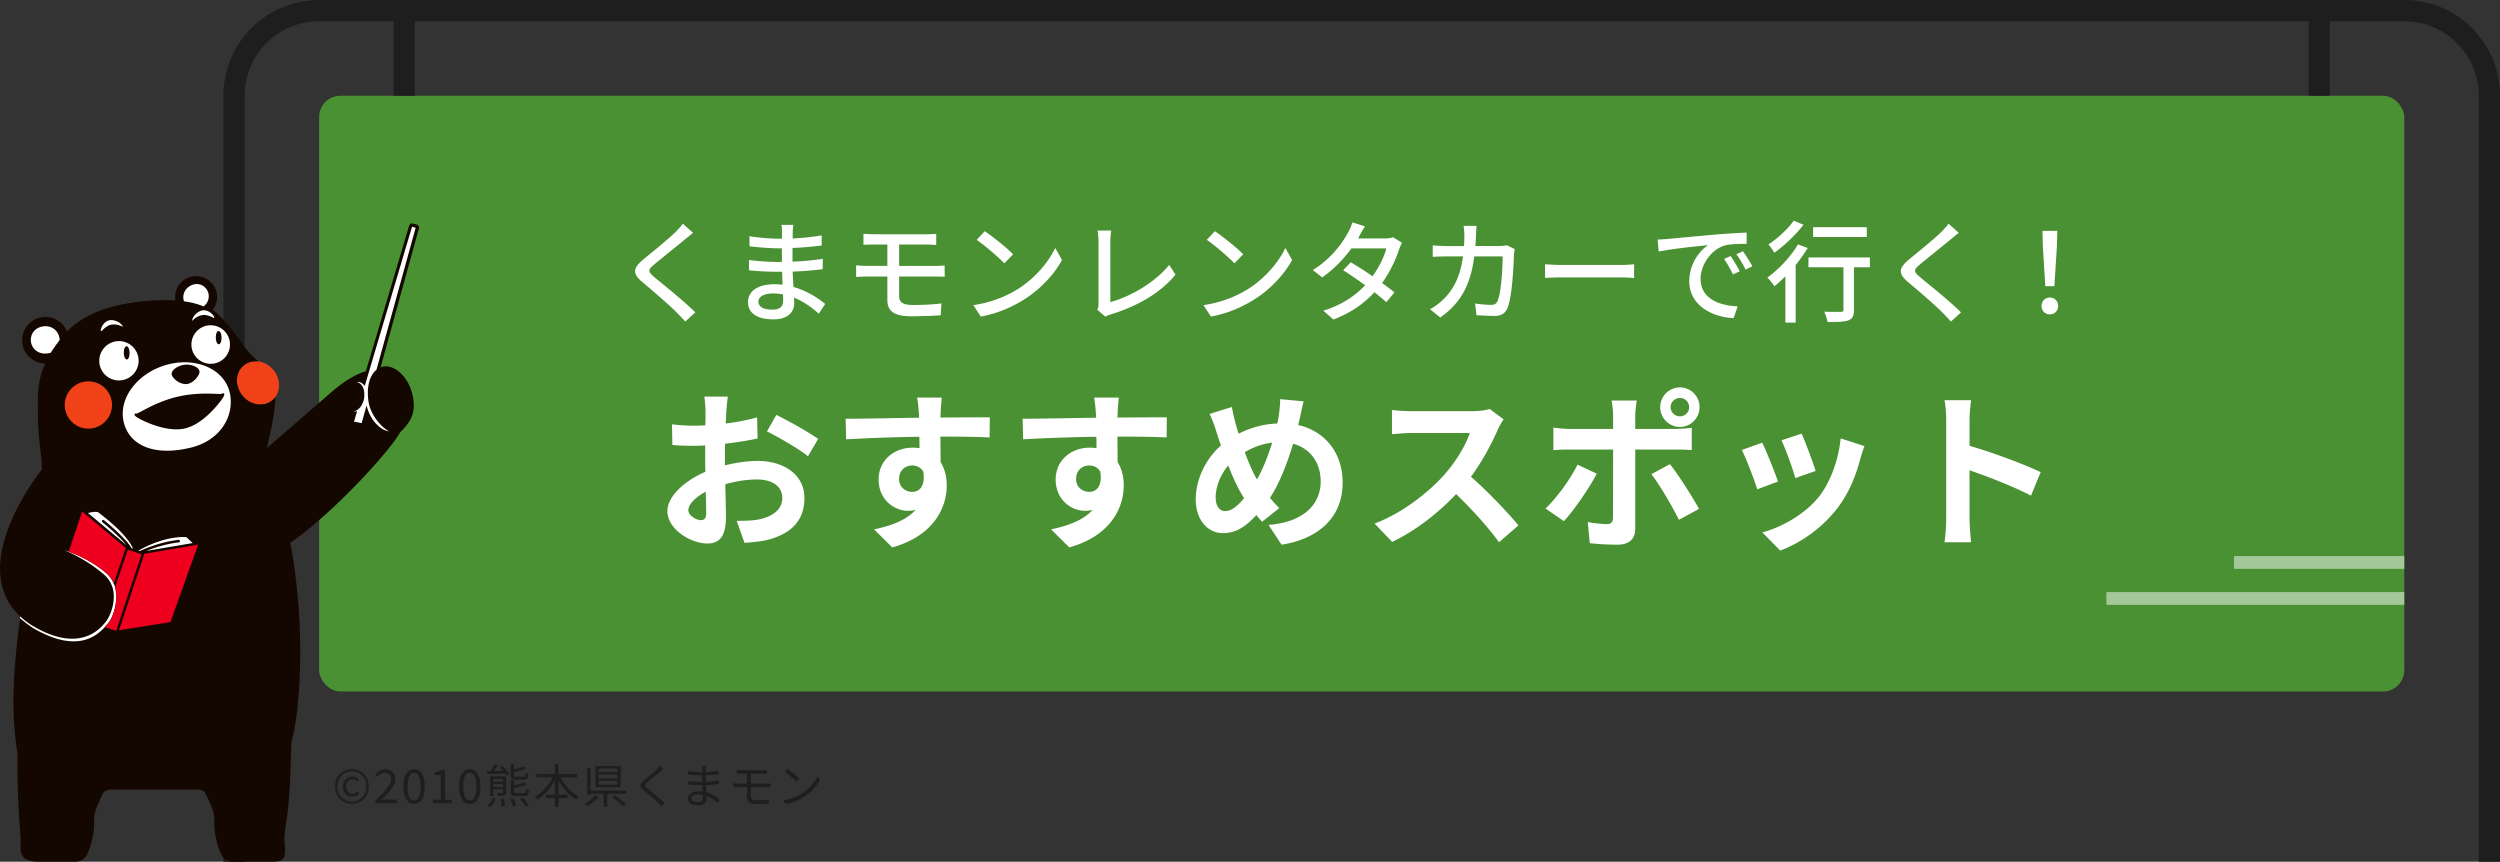 <svg xmlns="http://www.w3.org/2000/svg" viewBox="0 0 587.5 202.5"><rect x="0" y="0" width="587.5" height="202.5" fill="#333333" stroke="none"/><defs><style>.cls-1{stroke:#1e1e1e;stroke-linejoin:round;stroke-width:5px;fill:none}.cls-2{fill:none;mix-blend-mode:multiply;stroke:#a5c899;stroke-miterlimit:10;stroke-width:3px}.cls-5,.cls-7,.cls-8,.cls-9{stroke-width:0}.cls-5{fill:#1e1e1e}.cls-7{fill:#fff}.cls-8{fill:#ee001e}.cls-9{fill:#f04118}</style></defs><g style="isolation:isolate"><g id="_レイヤー_2"><g id="layer1"><rect x="75" y="22.5" width="490" height="140" rx="5" ry="5" style="stroke-width:0;fill:#4a9133"/><path class="cls-1" d="M55 202.5v-180c0-11.05 8.95-20 20-20h490c11.05 0 20 8.95 20 20v180M545 22.5v-20M95 22.5v-20"/><path class="cls-2" d="M565 140.64h-70M565 132.18h-40"/><path class="cls-7" d="M170.68 96.68c-.04.88-.08 1.84-.12 2.84 2.64-.32 5.28-.84 7.36-1.44l.12 4.96c-2.28.52-5.04.92-7.64 1.24-.04 1.2-.04 2.44-.04 3.6v1.48c2.72-.68 5.48-1.04 7.68-1.04 6.16 0 11 3.2 11 8.72 0 4.72-2.48 8.28-8.84 9.88-1.84.4-3.6.52-5.24.64l-1.84-5.16c1.8 0 3.52-.04 4.92-.28 3.24-.6 5.8-2.2 5.8-5.12 0-2.72-2.4-4.32-5.88-4.32-2.48 0-5.08.4-7.52 1.12.08 3.16.16 6.28.16 7.64 0 4.96-1.76 6.28-4.4 6.28-3.88 0-9.36-3.36-9.36-7.6 0-3.48 4-7.12 8.92-9.24-.04-.96-.04-1.92-.04-2.84v-3.36c-.76.04-1.48.08-2.12.08-2.68 0-4.24-.04-5.6-.2l-.08-4.84c2.36.28 4.08.32 5.52.32.72 0 1.52-.04 2.32-.08.04-1.4.04-2.56.04-3.24 0-.84-.16-2.8-.28-3.52h5.52c-.12.72-.28 2.44-.36 3.48Zm-6 25.55c.72 0 1.28-.32 1.28-1.68 0-1-.04-2.84-.12-5-2.44 1.32-4.08 2.96-4.08 4.36 0 1.24 1.88 2.32 2.92 2.32Zm27.59-19.08-2.4 4.08c-1.92-1.64-7.16-4.64-9.64-5.84l2.2-3.88c3.08 1.48 7.72 4.12 9.84 5.64ZM221.04 96.88c0 .32 0 .76-.04 1.24 4.04 0 9.52-.08 11.6-.04l-.04 4.72c-2.4-.12-6.12-.2-11.56-.2 0 2.04.04 4.24.04 6 .96 1.52 1.44 3.4 1.44 5.48 0 5.2-3.04 11.84-12.8 14.56l-4.28-4.24c4.04-.84 7.56-2.16 9.76-4.56-.56.12-1.16.2-1.8.2-3.08 0-6.88-2.48-6.88-7.36 0-4.52 3.64-7.48 8-7.48.56 0 1.08.04 1.6.12 0-.88 0-1.8-.04-2.68-6.04.08-12.28.32-17.2.6l-.12-4.84c4.56 0 11.84-.16 17.28-.24-.04-.52-.04-.92-.08-1.24-.12-1.64-.28-3-.4-3.48h5.8c-.08.64-.24 2.8-.28 3.44Zm-6.68 18.71c1.68 0 3.16-1.28 2.6-4.8-.56-.92-1.52-1.4-2.6-1.4-1.56 0-3.08 1.08-3.08 3.2 0 1.84 1.48 3 3.08 3ZM262.64 96.88c0 .32 0 .76-.04 1.24 4.04 0 9.52-.08 11.6-.04l-.04 4.72c-2.4-.12-6.12-.2-11.56-.2 0 2.04.04 4.24.04 6 .96 1.52 1.44 3.4 1.44 5.48 0 5.2-3.04 11.84-12.8 14.56L247 124.4c4.04-.84 7.56-2.16 9.76-4.56-.56.12-1.16.2-1.8.2-3.08 0-6.88-2.48-6.88-7.36 0-4.52 3.64-7.48 8-7.48.56 0 1.08.04 1.6.12 0-.88 0-1.8-.04-2.68-6.04.08-12.28.32-17.2.6l-.12-4.84c4.56 0 11.84-.16 17.28-.24-.04-.52-.04-.92-.08-1.24-.12-1.64-.28-3-.4-3.48h5.8c-.08.64-.24 2.8-.28 3.44Zm-6.68 18.71c1.68 0 3.16-1.28 2.6-4.8-.56-.92-1.52-1.4-2.6-1.4-1.56 0-3.08 1.08-3.08 3.2 0 1.84 1.48 3 3.08 3ZM305.44 98.36c-.12.52-.24 1-.36 1.52 6.28 1.44 10.44 6.52 10.44 13.52 0 8.48-6.04 13.32-14.36 14.6l-3.04-4.64c8.76-.72 12.24-5.24 12.24-10.24 0-4.44-2.48-7.76-6.48-8.84-1.4 4.64-3.16 9.24-5.44 12.72.72.84 1.44 1.68 2.2 2.4l-4.04 3.2c-.48-.52-.96-1.04-1.36-1.56-2.68 2.92-4.92 4.24-7.88 4.24-3.32 0-6.36-2.8-6.36-7.96 0-4.56 2.28-9.44 5.92-12.64-.4-1.08-.72-2.16-1.08-3.24-.44-1.44-.88-2.72-1.6-4.16l5.24-1.64c.24 1.32.56 2.64.88 3.84.2.76.44 1.6.72 2.44 3.04-1.52 6-2.28 9.08-2.4.16-.68.28-1.32.36-1.92.2-1.16.32-2.88.32-3.8l5.52.52c-.32 1.08-.68 3.04-.92 4.04Zm-17.48 21.75c1.44 0 2.92-1.24 4.4-3.04-1.28-1.96-2.56-4.68-3.72-7.68-1.88 2.2-2.96 5.04-2.96 7.52 0 1.96.84 3.2 2.28 3.2Zm7.44-7.44c1.44-2.56 2.64-5.68 3.56-8.64-2.44.28-4.56 1.12-6.44 2.24.92 2.48 1.92 4.8 2.88 6.4ZM351.95 101.03c-1.36 3.12-3.6 7.4-6.28 11 3.96 3.44 8.8 8.56 11.16 11.44l-4.56 3.96c-2.6-3.6-6.32-7.68-10.08-11.32-4.24 4.48-9.56 8.64-15.04 11.24l-4.12-4.32c6.44-2.4 12.64-7.28 16.4-11.48 2.64-3 5.08-6.96 5.96-9.8h-13.56c-1.68 0-3.88.24-4.72.28v-5.68c1.08.16 3.52.28 4.72.28h14.12c1.72 0 3.32-.24 4.12-.52l3.28 2.44c-.32.44-1.04 1.68-1.4 2.48ZM367.52 122.47l-4.32-2.96c2.68-2.56 5.88-6.96 7.52-10.32l4.52 2.12c-1.84 3.56-5.52 8.8-7.72 11.16Zm16.76-24.87v3.2h9.32c1.12 0 2.88-.12 3.96-.28v5.24a69.34 69.34 0 0 0-3.92-.12h-9.36v18.6c0 2.32-1.32 3.76-4.16 3.76-2.16 0-4.48-.12-6.52-.36l-.48-4.96c1.72.32 3.48.48 4.44.48 1.04 0 1.44-.4 1.48-1.44.04-1.48.04-14.16.04-16.04v-.04h-10.16c-1.2 0-2.76.04-3.88.16v-5.32c1.2.16 2.6.32 3.88.32h10.16v-3.2c0-1.04-.2-2.8-.36-3.48h5.92c-.08.56-.36 2.48-.36 3.48Zm14.99 21.99-4.72 2.56c-1.72-3.44-4.56-8.28-6.48-10.72l4.36-2.36c2.04 2.56 5.24 7.6 6.84 10.52Zm-4.48-28.55c2.56 0 4.6 2.08 4.6 4.64s-2.04 4.64-4.6 4.64-4.64-2.08-4.64-4.64 2.08-4.64 4.64-4.64Zm0 6.8c1.2 0 2.16-.96 2.16-2.16s-.96-2.16-2.16-2.16-2.2.96-2.2 2.16 1 2.16 2.2 2.16ZM417.84 113.15l-4.88 1.84c-.68-2.16-2.68-7.48-3.64-9.24l4.8-1.72c1 2.04 2.92 6.88 3.72 9.12Zm19.35-5.4c-1.04 4.04-2.72 8.2-5.44 11.72-3.72 4.8-8.72 8.16-13.4 9.92l-4.2-4.28c4.4-1.16 9.96-4.2 13.28-8.36 2.72-3.4 4.64-8.72 5.12-13.72l5.6 1.8c-.48 1.28-.72 2.12-.96 2.92Zm-10.51 2.92-4.8 1.68c-.48-1.96-2.24-6.8-3.24-8.88l4.76-1.56c.76 1.72 2.72 6.92 3.28 8.76ZM457.36 98.84c0-1.4-.12-3.4-.4-4.8h6.24c-.16 1.4-.36 3.16-.36 4.8v5.92c5.36 1.56 13.04 4.4 16.72 6.2l-2.28 5.52c-4.12-2.16-10.12-4.48-14.44-5.96v11.32c0 1.16.2 3.96.36 5.6h-6.24c.24-1.6.4-4 .4-5.6v-23ZM160.88 56.33c-1.74 1.46-5.33 4.29-7.18 5.85-1.48 1.27-1.48 1.61.05 2.94 2.21 1.82 6.94 5.59 9.65 8.29l-2.37 2.16c-.62-.7-1.3-1.43-1.98-2.11-1.74-1.77-5.62-5.1-8.03-7.12-2.52-2.11-2.26-3.35.21-5.41 2-1.66 5.77-4.68 7.54-6.42.6-.62 1.35-1.4 1.69-1.95l2.42 2.16c-.65.49-1.48 1.2-2 1.61ZM186.31 54.66c-.03.31-.03.81-.05 1.38 2.24-.1 4.52-.34 6.84-.73v2.39c-1.92.23-4.34.47-6.86.57v3.22c2.57-.1 4.86-.34 7.12-.65l-.03 2.42c-2.39.29-4.55.47-7.05.57.05 1.2.13 2.44.18 3.61 3.38.94 5.95 2.76 7.46 3.98l-1.51 2.31c-1.48-1.35-3.46-2.83-5.82-3.8.03.55.05.99.05 1.35 0 1.98-1.43 3.77-4.84 3.77-3.9 0-6.01-1.46-6.01-4.06s2.31-4.19 6.19-4.19c.68 0 1.3.05 1.92.1-.03-1.01-.08-2.08-.1-3.04h-1.43c-1.66 0-4.55-.13-6.34-.34l-.03-2.44c1.77.29 4.84.47 6.42.47h1.33v-3.2h-1.07c-1.72 0-4.84-.26-6.53-.47l-.03-2.37c1.74.31 4.86.57 6.53.57h1.12v-1.59c0-.44-.03-1.22-.13-1.64h2.78c-.05.47-.1 1.04-.13 1.77Zm-4.84 18.1c1.46 0 2.57-.44 2.57-2.11 0-.36 0-.88-.03-1.46-.75-.16-1.56-.23-2.37-.23-2.21 0-3.41.86-3.41 1.9 0 1.12.99 1.9 3.22 1.9ZM205.34 55.05h12.43c.86 0 1.64-.03 2.24-.1v2.6c-.65-.03-1.3-.08-2.24-.08h-6.47v5.02h8.37c.55 0 1.69-.05 2.31-.1l.03 2.65c-.68-.05-1.72-.05-2.29-.05h-8.42v4.65c0 1.38.91 2.03 3.17 2.03 2.39 0 4.6-.1 6.76-.36l-.16 2.78c-1.9.13-4.58.23-7.05.23-4.29 0-5.49-1.51-5.49-3.85v-5.49h-4.71c-.7 0-1.87.05-2.63.1v-2.73c.73.08 1.87.13 2.63.13h4.71v-5.02h-3.2c-.91 0-1.69.03-2.42.08v-2.6c.73.05 1.51.1 2.42.1ZM238.96 68.08c4.19-2.57 7.44-6.47 9.02-9.8l1.59 2.83c-1.87 3.38-5.07 6.92-9.13 9.41-2.63 1.61-5.93 3.15-9.96 3.87l-1.74-2.68c4.34-.65 7.72-2.11 10.22-3.64Zm-.89-8.32-2.05 2.11c-1.35-1.38-4.58-4.21-6.5-5.51l1.9-2.03c1.82 1.22 5.2 3.93 6.66 5.43ZM258.15 71.33V56.8c0-.83-.1-2.03-.23-2.63h3.22c-.13.81-.21 1.74-.21 2.6v14.22c4.65-1.25 10.56-4.63 13.83-8.74l1.48 2.29c-3.46 4.24-8.84 7.38-15.16 9.33-.31.1-.81.23-1.3.55l-1.92-1.64c.26-.52.29-.91.29-1.46ZM293.04 68.08c4.19-2.57 7.44-6.47 9.02-9.8l1.59 2.83c-1.87 3.38-5.07 6.92-9.13 9.41-2.63 1.61-5.93 3.15-9.96 3.87l-1.74-2.68c4.34-.65 7.72-2.11 10.22-3.64Zm-.89-8.32-2.05 2.11c-1.35-1.38-4.58-4.21-6.5-5.51l1.9-2.03c1.82 1.22 5.2 3.93 6.66 5.43ZM319.43 55.52c-.1.18-.18.34-.29.52h6.27c.73 0 1.46-.1 1.95-.29l2.11 1.3c-.23.44-.52 1.09-.7 1.61-.73 2.26-2.08 5.2-3.98 7.85 1.09.78 2.11 1.56 2.91 2.21l-1.92 2.29c-.73-.68-1.72-1.48-2.78-2.34-2.31 2.52-5.41 4.81-9.65 6.42l-2.37-2.08c4.45-1.35 7.59-3.61 9.83-5.98-1.79-1.3-3.67-2.57-5.17-3.54l1.79-1.85c1.56.91 3.38 2.08 5.12 3.28 1.53-2.11 2.76-4.65 3.25-6.55h-8.22c-1.72 2.37-4.08 4.89-6.86 6.81l-2.21-1.72c4.5-2.78 7.07-6.55 8.32-8.87.31-.55.78-1.59.99-2.34l2.96.94c-.52.78-1.07 1.79-1.35 2.31ZM346.86 55.26c-.03.88-.08 1.74-.13 2.55h5.62c.68 0 1.27-.08 1.79-.16l1.82.88c-.08.44-.16 1.01-.18 1.33-.08 2.63-.42 10.06-1.56 12.61-.55 1.2-1.43 1.77-3.02 1.77-1.4 0-2.91-.08-4.24-.18l-.31-2.73c1.33.18 2.7.31 3.77.31.78 0 1.2-.23 1.48-.88.88-1.82 1.22-7.7 1.22-10.5h-6.66c-.96 7.23-3.54 11.21-8.01 14.35l-2.39-1.95c.94-.49 2.08-1.3 2.99-2.18 2.52-2.37 4.11-5.51 4.76-10.22h-3.95c-.96 0-2.18.03-3.17.1v-2.7c.99.08 2.16.16 3.17.16h4.19c.05-.78.08-1.61.08-2.5 0-.57-.08-1.64-.18-2.24h3.04c-.05.6-.1 1.56-.13 2.18ZM366.96 62.26h14.14c1.25 0 2.26-.1 2.91-.16v3.22c-.57-.03-1.77-.13-2.91-.13h-14.14c-1.43 0-2.99.05-3.87.13V62.1c.86.05 2.47.16 3.87.16ZM391.97 56.15c1.9-.18 6.53-.62 11.31-1.04 2.78-.23 5.38-.39 7.18-.44v2.63c-1.46 0-3.72.03-5.07.36-3.46 1.04-5.75 4.76-5.75 7.83 0 4.73 4.42 6.32 8.71 6.5l-.94 2.78c-5.1-.26-10.43-2.99-10.43-8.71 0-3.93 2.31-7.07 4.42-8.45-2.63.26-8.68.88-11.6 1.51l-.26-2.83c.99-.03 1.9-.08 2.42-.13Zm16.87 7.61-1.61.73c-.62-1.33-1.3-2.52-2.08-3.64l1.56-.68c.62.91 1.59 2.5 2.13 3.59Zm2.97-1.17-1.59.75c-.68-1.33-1.35-2.47-2.18-3.59l1.56-.7c.62.88 1.64 2.44 2.21 3.54ZM424.81 58.28a35.98 35.98 0 0 1-2.83 3.98v13.55h-2.42V64.94c-.86.86-1.74 1.66-2.57 2.34-.31-.52-1.17-1.59-1.66-2.05 2.65-1.9 5.46-4.86 7.2-7.8l2.29.86Zm-.99-5.46c-1.77 2.31-4.47 4.89-6.86 6.58-.29-.55-.94-1.48-1.38-1.95 2.16-1.4 4.65-3.72 5.93-5.59l2.31.96Zm15.6 9.98h-3.74v10.01c0 1.38-.31 2.08-1.3 2.47-.96.36-2.5.39-4.91.39-.1-.7-.44-1.72-.78-2.42 1.66.05 3.41.05 3.87.03.49 0 .65-.13.65-.49v-9.98h-8.22V60.5h14.43v2.31Zm-.73-7.1h-12.61v-2.31h12.61v2.31ZM458.32 56.33c-1.74 1.46-5.33 4.29-7.18 5.85-1.48 1.27-1.48 1.61.05 2.94 2.21 1.82 6.94 5.59 9.65 8.29l-2.37 2.16c-.62-.7-1.3-1.43-1.98-2.11-1.74-1.77-5.62-5.1-8.03-7.12-2.52-2.11-2.26-3.35.21-5.41 2-1.66 5.77-4.68 7.54-6.42.6-.62 1.35-1.4 1.69-1.95l2.42 2.16c-.65.49-1.48 1.2-2 1.61ZM479.77 71.9c0-1.17.86-1.98 1.95-1.98s1.95.81 1.95 1.98-.86 1.98-1.95 1.98-1.95-.81-1.95-1.98Zm.29-14.22-.08-3.43h3.48l-.08 3.43-.6 9.57h-2.13l-.6-9.57Z"/><path class="cls-9" d="M60.3 84.89c-2.63-.13-4.71 1.91-4.63 4.66.08 2.88 2.48 5.41 5.33 5.51 2.83.1 4.86-2.24 4.55-5.09-.3-2.73-2.64-4.96-5.24-5.09"/><path d="m97.9 52.77-.85-.24a.747.747 0 0 0-.2-.03c-.32 0-.61.21-.71.53L85.98 87.24c-2.74.8-5.61 2.73-8.36 5.14l-14.83 12.84c.45-2.74 1.9-7.59 1.89-11.87-.82 1.1-2.13 1.78-3.68 1.72-2.85-.1-5.25-2.63-5.33-5.51-.08-2.75 2.01-4.79 4.63-4.66.14 0 .28.02.42.04-1.04-.91-2.24-1.98-3.64-4.01-1.98-2.86-5.69-7.42-7.12-8.08a4.93 4.93 0 0 0-6.33-7.32 4.932 4.932 0 0 0-2.41 5.08c-2.86-.17-6.1-.08-9.67.44-7.18 1.03-11.59 3.1-14.97 6.03 0 0-.3.29-.82.83a5.48 5.48 0 0 0-6.31-3.29c-2.96.68-4.78 3.63-4.11 6.58.6 2.51 2.82 4.21 5.29 4.24-.89 1.9-1.69 4.33-1.74 8.36-.14 10.01.9 12.13.97 16.53-.44.54-18.07 22.49-5.08 34.55 0 .04-.01.08-.02.12-.01.08-.02.17-.04.25v.03c-1.63 12.22-2.23 21.9-.62 31.67-.09 13.52.9 19.59.74 21.44-.29 3.79 1.8 4.11 4.94 4.11h7.5c1.88 0 3.1-.42 4.09-4.11 1.67-6.15-.3-5.13 1.91-9.95 1.05-2.31.94-2.92 3.46-2.92h18.99c2.52 0 2.41.61 3.48 2.92 2.21 4.81.22 3.79 1.89 9.95 1 3.69 2.21 4.11 4.11 4.11h8.21c3.16 0 3.79-.32 3.48-4.11-.32-3.79.85-4.25 1.33-16.42.1-2.55.18-5.01.23-7.39.53-2.1.98-4.39 1.29-6.92.58-4.67 2.09-20.44-1.52-40.12 7.7-5.19 19.49-17.12 24.59-24.09.49-.67.92-1.33 1.29-1.97.08-.06.16-.13.24-.2 2.36-2.41 3.52-4.58 2.55-8.66-.97-4.08-4.22-7.1-7.02-6.43-.15.04-.3.08-.44.14l9-32.64a.74.74 0 0 0-.51-.91" style="fill:#140700;stroke-width:0"/><path class="cls-7" d="M8.66 82.52c1.13.78 2.46.6 3.27.38A36.46 36.46 0 0 1 14 79.95c0-.02.01-.03.01-.05-.02-1.13-.6-2.16-1.55-2.76-1.03-.62-2.29-.65-3.49-.08-.99.49-1.63 1.44-1.71 2.56-.09 1.15.41 2.24 1.4 2.9M47.84 72.01c.49-.39.97-.96 1.14-1.73.24-1.03-.08-2.06-.84-2.77-.74-.7-1.76-.93-2.71-.64-1.13.35-1.96 1.14-2.24 2.18-.17.59-.14 1.2.05 1.76 1.69.23 3.23.62 4.6 1.2M47.82 72.91c-.99.05-2.16.95-2.56 1.98-.17.49-.2.64.23.21.61-.6 1.43-.98 2.3-1.08.61-.07 1.73.31 2.14.57.41.26.54.06.35-.25-.48-.76-1.46-1.47-2.46-1.42M24.11 77.58c.29-.38 1.24-1.1 1.83-1.24.85-.19 1.75-.09 2.51.27.57.27.49.13.16-.27-.7-.84-2.09-1.31-3.06-1.04-.96.28-1.65 1.27-1.86 2.15-.09.36.11.5.41.13M28.36 89.38a4.624 4.624 0 0 0 4.2-5 4.622 4.622 0 0 0-5.01-4.2 4.622 4.622 0 0 0-4.2 5.01 4.618 4.618 0 0 0 5 4.2m1.39-8.02c.38 0 .69.66.7 1.54.02.87-.25 1.56-.64 1.57-.37 0-.69-.66-.7-1.54-.02-.88.26-1.57.64-1.57M49.12 76.45A4.538 4.538 0 0 0 45 81.36a4.538 4.538 0 0 0 4.91 4.12 4.534 4.534 0 0 0 4.12-4.9 4.537 4.537 0 0 0-4.91-4.12m2.24 1.33c.38 0 .69.66.7 1.54.02.87-.26 1.56-.64 1.57-.38 0-.69-.66-.7-1.54-.02-.88.26-1.57.64-1.57"/><path class="cls-7" d="M39.73 85.58c-6.98 1.68-11.89 7.66-10.71 13.35 1.21 5.77 7.13 8.2 15.17 6.41 7.8-1.59 11.05-7.87 9.77-13.18-1.27-5.26-7.52-8.2-14.23-6.58m.72 1.81c.39-.81 1.68-1.54 2.96-1.68 1.27-.13 2.68.31 3.23 1.02.14.18.22.37.24.57.02.15 0 .3-.06.45-.45 1.24-1.8 2.39-2.93 2.5-1.02.1-2.5-.49-3.39-1.84-.2-.31-.22-.67-.05-1.03m11.79 6.3c-.53.82-4.36 5.98-8.78 7-4.43 1.03-10.13-1.93-10.96-2.42-.77-.46-.9-.68-.89-.86.04-.25.19-.22.48-.22.56 0 4.42-2.75 9.71-3.97 5.29-1.23 9.84-.44 10.33-.68.26-.13.4-.22.53-.01.11.16.08.42-.41 1.17M91.25 101.26c-.05-.03-.11-.06-.16-.1 0 0-.02-.01-.03-.02-.05-.03-.1-.06-.15-.1 0 0-.01-.01-.02-.01-.12-.08-.24-.16-.35-.25 0 0-.02-.02-.03-.02-.05-.04-.1-.08-.15-.11-.01 0-.02-.02-.03-.03l-.17-.14c-.06-.05-.12-.1-.18-.16l-.02-.02c-.05-.05-.1-.09-.15-.14-.01-.01-.03-.02-.04-.03-.05-.04-.09-.09-.14-.14-.01 0-.02-.02-.03-.03-.11-.11-.22-.23-.33-.35-.01-.01-.02-.03-.03-.04-.04-.05-.09-.1-.13-.14l-.04-.04c-.05-.05-.09-.11-.14-.16l-.02-.02-.16-.19s-.02-.02-.02-.03c-.04-.05-.08-.11-.12-.16-.01-.02-.03-.04-.04-.05-.04-.05-.08-.1-.11-.15-.01-.02-.02-.03-.03-.05-.1-.13-.19-.27-.28-.41-.01-.02-.02-.04-.04-.05-.03-.05-.07-.1-.1-.16-.01-.02-.03-.04-.04-.06l-.11-.17c0-.01-.01-.03-.02-.04l-.12-.21c0-.01-.02-.03-.02-.04-.03-.06-.06-.11-.09-.17-.01-.02-.02-.04-.04-.07-.03-.05-.06-.11-.08-.16l-.03-.06c-.07-.15-.14-.29-.21-.44l-.03-.06c-.02-.05-.05-.11-.07-.16 0-.02-.02-.05-.03-.07-.02-.06-.05-.12-.07-.18 0-.02-.01-.03-.02-.05-.03-.07-.06-.15-.08-.22 0-.02 0-.03-.01-.05l-.06-.18-.02-.07a.75.75 0 0 0-.05-.16c0-.02-.01-.05-.02-.07l-.06-.22c-.01-.06-.03-.13-.05-.19 0-.02 0-.04-.01-.07 0-.02 0-.04-.01-.06-.02-.09-.04-.17-.05-.26v-.01c-.02-.08-.03-.16-.04-.25v-.06c0-.04-.01-.09-.02-.13 0-.04-.01-.08-.02-.12v-.02l-.03-.24v-.06c0-.09-.02-.17-.02-.26v-.03c0-.08-.01-.16-.02-.23v-.05c0-.09 0-.17-.01-.25V91.89c0-.08 0-.17.01-.25v-.03c0-.08.01-.15.02-.23v-.03c0-.08.02-.16.03-.25v-.03c0-.08.02-.15.03-.23v-.01c.01-.08.03-.16.04-.24v-.03c.02-.08.03-.16.05-.24.02-.08.03-.16.05-.24v-.03c.04-.16.08-.31.13-.46v-.02c.04-.15.09-.3.15-.44v-.02c.06-.14.11-.28.18-.42v-.01c.06-.14.13-.27.2-.4s.15-.25.23-.37c.08-.12.17-.24.25-.35.09-.11.18-.22.28-.32.12-.13.25-.24.38-.35v-.02l9.2-33.35-.85-.24-10.04 33.79-1.08 3.65c-.09-.13-.18-.25-.28-.35-.1-.1-.2-.19-.31-.27a1.98 1.98 0 0 0-.74-.33c-.16-.03-.34-.03-.54 0 .45.1.84.37 1.15.75 0 0 .01.02.02.03s.05.07.08.11c.03.04.05.07.07.11.02.04.05.08.07.12 0 0 0 .01.01.02.02.03.04.06.05.1v.01l.06.12v.02c.02.04.03.08.05.12v.02c.01.04.03.08.04.12v.02c.01.04.03.08.04.12 0 .01 0 .02.01.04 0 .04.02.07.03.11 0 .01 0 .03.01.04 0 .04.02.07.02.11 0 .02 0 .03.01.05 0 .04.01.07.02.11v.05c0 .03.01.07.02.11v.06c0 .03 0 .07.01.1V93.2c0 .04 0 .07-.01.11v.07c0 .04-.01.08-.02.12v.06c0 .06-.02.12-.03.18 0 .06-.02.11-.04.17 0 .02 0 .04-.01.05 0 .04-.02.07-.03.11 0 .02-.01.04-.02.06 0 .03-.02.07-.03.1 0 .02-.01.04-.02.06-.01.03-.02.07-.04.1 0 .02-.01.04-.02.05-.01.04-.03.08-.05.12 0 0 0 .02-.01.03-.02.05-.04.1-.06.14 0 .02-.01.03-.02.05-.01.03-.03.06-.04.1 0 .02-.02.04-.03.06-.01.03-.03.06-.04.08 0 .02-.02.04-.03.06-.01.03-.03.05-.04.08l-.03.06c-.02.03-.03.05-.05.08-.01.01-.02.03-.03.05-.03.04-.05.08-.08.12-.01.02-.02.03-.03.05-.02.02-.04.05-.05.07-.01.02-.03.04-.04.05-.02.02-.03.04-.05.06-.01.02-.03.04-.04.05a.12.12 0 0 1-.05.05c-.02.02-.03.04-.05.05l-.05.05-.05.05c-.02.02-.04.04-.06.05-.03.03-.06.06-.09.08l-.04.04c-.02.02-.04.03-.06.05-.01.01-.03.02-.05.04-.02.01-.04.03-.06.04-.01.01-.03.02-.04.03 0 0-.01.01-.02.01s-.03.02-.04.03c-.01 0-.03.02-.04.03-.02.01-.04.03-.07.04 0 0-.02.01-.03.02-.05.03-.1.06-.15.08 0 0-.02 0-.03.01-.02.01-.05.02-.07.03-.01 0-.02.01-.03.02-.02.01-.05.02-.07.03-.01 0-.03.01-.04.02-.02 0-.05.02-.07.02-.01 0-.03 0-.04.01-.02 0-.05.01-.07.02h-.03c-.03 0-.06.02-.09.02s-.06.01-.1.02c.03 0 .06 0 .09.01.13.01.26.01.39 0 .14-.01.28-.04.41-.08l-.73 2.46 1.8.35 1.15-4.16c.06.24.12.47.19.69.07.21.14.41.21.61 1 2.61 2.89 4.45 4.86 4.81-.06-.03-.12-.06-.18-.1h-.01M29.91 126.73c-.8-1.03-1.82-2.08-2.83-3.01a50.624 50.624 0 0 0-4.08-3.38c-.16-.03-.35-.05-.54-.05-.28 0-.58.03-.87.08-.29.05-.58.11-.83.17-.03 0-.06.01-.08.02l8.84 7.39.18.15c-.17-.21-.35-.42-.54-.64-.66-.74-1.43-1.51-2.17-2.2-.19-.18-.38-.35-.57-.52a54.637 54.637 0 0 0-2.35-2.02.302.302 0 0 1-.05-.42.3.3 0 0 1 .42-.05s.59.47 1.42 1.2c.83.72 1.91 1.7 2.89 2.71.66.67 1.27 1.36 1.75 2.02.16.22.31.45.44.66l.31.1c-.08-.23-.19-.47-.33-.71-.26-.48-.6-.99-1.01-1.51M43.19 126.2c-2.89 0-5.71.88-7.81 1.78-1.24.53-2.23 1.06-2.84 1.41l.3.11c.42-.2 1.31-.6 2.5-1.03 1.71-.62 4.05-1.31 6.62-1.6a.3.3 0 0 1 .33.26.3.3 0 0 1-.26.33c-.79.09-1.56.22-2.29.37-1.58.33-3.01.77-4.15 1.18-.18.06-.35.13-.51.19-.26.1-.49.19-.71.28l10.91-1.86-1.49-1.4c-.2 0-.4-.01-.6-.01M27.17 138.54c-.04-.18-.08-.36-.13-.54a4.42 4.42 0 0 0-.15-.48 6.41 6.41 0 0 0-1.89-2.81c-3.17-2.76-6.96-4.38-8.83-5.07-.1-.04-.19-.07-.28-.1-.1-.04-.19-.07-.28-.1-.39-.13-.61-.2-.61-.2s.21.08.59.25c.08.04.17.08.27.12.08.04.18.08.27.12 1.73.8 5.18 2.57 8.3 5.28 1.02.88 1.64 1.91 1.98 2.97.05.17.1.33.14.5.04.19.08.39.11.59.04.23.06.47.07.7.02.3.02.61 0 .91-.11 2.23-1.03 4.26-1.65 5.13l-.16.22c-.16.21-.34.44-.54.66-.13.15-.28.31-.43.47l-.22.22c-.07.07-.14.13-.21.2-2.63 2.4-7.55 4.4-15.82-.5-.07-.04-.14-.09-.21-.13-.03-.02-.05-.03-.08-.05a.913.913 0 0 0-.13-.08c-.03-.02-.06-.04-.1-.06-.04-.02-.07-.05-.11-.07l-.11-.08-.09-.06a.834.834 0 0 0-.12-.08c-.03-.02-.05-.04-.08-.06-.04-.03-.08-.06-.13-.09-.02-.02-.04-.03-.07-.05-.04-.03-.09-.06-.13-.1-.02-.01-.04-.03-.06-.04-.05-.03-.09-.07-.14-.1-.01-.01-.03-.02-.05-.04l-.14-.11c-.01-.01-.03-.02-.04-.03l-.15-.12s-.02-.02-.03-.02l-.15-.12s-.02-.01-.02-.02c-.05-.04-.1-.08-.15-.13 0 0-.01 0-.02-.01-.05-.04-.1-.09-.15-.13l-.01-.01c-.05-.04-.11-.09-.16-.14-.05-.05-.11-.09-.16-.14-.05-.05-.1-.1-.16-.14s-.01.08-.02.12l-.03.25v.03c.88.77 1.9 1.55 3.07 2.33 9.08 5.28 13.81 2.81 16.41.24.08-.08.16-.16.23-.24.08-.08.15-.16.22-.24.37-.41.69-.8.98-1.16.8-1.01 1.99-4.07 1.64-7.05-.03-.21-.06-.42-.1-.63"/><path class="cls-9" d="M20.76 89.61c-3.05 0-5.55 2.49-5.55 5.56s2.49 5.56 5.55 5.56 5.57-2.49 5.57-5.56-2.49-5.56-5.57-5.56"/><path class="cls-8" d="m26.73 137.09 2.56-7.54.1-.3.09-.28v-.02c.02-.06.06-.11.1-.16l-3.52-2.94-5.54-4.63-.54-.45-.19-.16-.06-.05-.22-.19-.21-.17-3.15 9.44c1.87.69 5.66 2.32 8.83 5.07.8.7 1.36 1.51 1.73 2.38M46.38 128.02l-9.43 1.61-3.1.53v.03c0 .08 0 .17-.02.25l-.02.05-5.84 17.61 12.08-1.9 6.53-18.23-.2.03ZM33.25 130.3v-.04l-.26-.09-.1-.04-.12-.04-.06-.02-.18-.06-.12-.04-.46-.16-.07-.02h-.02l-.3-.11-.14-.05-.27-.09h-.02l-.54-.19-.06-.02-.22-.07-.06-.02-.21-.07-.02.07-.1.29-.1.29-2.78 8.19c.05.18.09.36.13.54.04.21.07.42.1.63.35 2.98-.84 6.04-1.64 7.05-.28.36-.6.75-.98 1.16l2.1.66.28.09.28.09 5.83-17.59.11-.32Z"/><path class="cls-5" d="M78.73 184.8c0-2.5 1.84-4.06 3.97-4.06s3.97 1.56 3.97 4.06-1.84 4.1-3.97 4.1-3.97-1.59-3.97-4.1Zm7.37 0c0-2.15-1.55-3.55-3.4-3.55s-3.4 1.41-3.4 3.55 1.55 3.6 3.4 3.6 3.4-1.45 3.4-3.6Zm-5.54 0c0-1.43 1.08-2.32 2.27-2.32.69 0 1.14.3 1.53.69l-.42.48c-.34-.32-.64-.51-1.08-.51-.9 0-1.5.68-1.5 1.65 0 1.08.57 1.76 1.46 1.76.53 0 .89-.24 1.25-.55l.36.53c-.44.4-.92.69-1.66.69-1.23 0-2.22-.91-2.22-2.43ZM88.2 188.17c2.37-2.35 3.7-3.76 3.7-5.05 0-.89-.48-1.53-1.49-1.53-.66 0-1.23.42-1.67.94l-.58-.56c.66-.72 1.35-1.19 2.38-1.19 1.44 0 2.34.91 2.34 2.3 0 1.47-1.34 2.94-3.2 4.9.42-.03.9-.08 1.32-.08h2.28v.87h-5.07v-.59ZM94.8 184.82c0-2.63.96-4.04 2.52-4.04s2.51 1.42 2.51 4.04-.95 4.09-2.51 4.09-2.52-1.46-2.52-4.09Zm4.05 0c0-2.3-.62-3.23-1.53-3.23s-1.54.94-1.54 3.23.62 3.29 1.54 3.29 1.53-.99 1.53-3.29ZM101.77 187.93h1.79v-5.79h-1.43v-.65c.71-.12 1.23-.31 1.67-.57h.77v7.01h1.62v.84h-4.42v-.84ZM107.89 184.82c0-2.63.96-4.04 2.52-4.04s2.51 1.42 2.51 4.04-.95 4.09-2.51 4.09-2.52-1.46-2.52-4.09Zm4.05 0c0-2.3-.62-3.23-1.53-3.23s-1.54.94-1.54 3.23.62 3.29 1.54 3.29 1.53-.99 1.53-3.29ZM118.08 179.99c.58.56 1.25 1.35 1.55 1.9l-.68.34c-.08-.14-.18-.31-.29-.47-1.51.08-3.03.13-4.14.18l-.05-.68c.25 0 .54-.01.86-.02.31-.51.65-1.19.84-1.68l.81.22c-.26.47-.57 1-.87 1.44.65-.02 1.36-.06 2.09-.08-.24-.3-.5-.58-.75-.83l.63-.32Zm-3.56 9.31c.53-.4 1-1.13 1.25-1.85l.76.19c-.24.75-.7 1.52-1.28 2l-.74-.34Zm4.43-3.08c0 .39-.09.58-.37.67-.3.11-.79.12-1.52.12-.03-.2-.13-.44-.22-.63.56.01 1.01.01 1.17 0 .14 0 .19-.04.19-.17v-.7h-2.27v1.57h-.73v-4.64h3.75v3.77Zm-3.02-3.18v.69h2.27v-.69h-2.27Zm2.26 1.94v-.73h-2.27v.73h2.27Zm.23 2.71c.13.56.23 1.31.23 1.76l-.78.09c-.01-.45-.08-1.2-.2-1.79l.75-.05Zm2.27-.07c.24.54.52 1.29.61 1.73l-.78.19c-.1-.46-.34-1.2-.58-1.77l.76-.14Zm.58-4.41c-1.02 0-1.28-.2-1.28-1.01v-2.61h.77v1.28c.87-.23 1.76-.53 2.32-.79l.54.55c-.78.33-1.88.64-2.86.86v.7c0 .3.09.35.57.35h1.71c.38 0 .45-.12.48-.98.18.12.48.23.7.28-.1 1.1-.32 1.38-1.11 1.38h-1.85Zm.02 3.85c-1.02 0-1.29-.22-1.29-1.03v-2.65h.77v1.25c.89-.23 1.82-.54 2.4-.84l.53.55c-.78.36-1.93.68-2.93.9v.78c0 .29.09.34.59.34h1.75c.4 0 .47-.12.51-.99.18.13.48.24.7.29-.09 1.12-.33 1.4-1.13 1.4h-1.9Zm1.62.4c.53.56 1.13 1.33 1.41 1.85l-.8.31c-.23-.51-.82-1.3-1.34-1.87l.74-.29ZM131.76 182.68c.91 1.88 2.5 3.63 4.22 4.47-.2.17-.48.48-.6.71-1.66-.91-3.14-2.58-4.13-4.49v3.37h2.09v.81h-2.09v2.05h-.85v-2.05h-2.14v-.81h2.14v-3.37c-1.01 1.9-2.5 3.56-4.11 4.5-.12-.2-.4-.51-.58-.66 1.67-.87 3.27-2.65 4.19-4.53h-3.82v-.81h4.32v-2.3h.85v2.3h4.36v.81h-3.85ZM140.66 187.29c-.68.79-1.73 1.64-2.65 2.18-.17-.17-.45-.42-.65-.54.9-.5 1.95-1.28 2.46-1.96l.84.32Zm2.04-.77v3.08h-.85v-3.08h-3.06v.3h-.8v-6.28h.8v5.25h8.36v.74h-4.46Zm3.18-1.55h-5.96v-4.98h5.96v4.98Zm-.78-4.39h-4.4v.87h4.4v-.87Zm0 1.44h-4.4v.89h4.4v-.89Zm0 1.47h-4.4v.89h4.4v-.89Zm-.54 3.45c.87.59 2.01 1.47 2.61 2.02l-.73.52c-.54-.56-1.67-1.47-2.55-2.1l.67-.44ZM155.2 181.28c-.75.66-2.33 1.91-3.15 2.6-.66.56-.67.74.03 1.33 1 .81 2.95 2.39 4.12 3.55l-.78.73c-.23-.26-.48-.54-.76-.8-.77-.79-2.44-2.22-3.47-3.07-1.04-.87-.91-1.34.08-2.18.83-.69 2.5-2.01 3.25-2.77.22-.22.5-.53.63-.74l.81.73c-.23.19-.57.47-.76.63ZM165.89 180.77c0 .14-.01.38-.01.67.99-.04 1.99-.14 2.98-.3v.8c-.88.1-1.92.2-2.98.25v1.54c1.07-.04 2.07-.14 3.07-.3v.82c-1.04.13-2.01.22-3.06.25.02.57.05 1.17.08 1.69 1.46.4 2.59 1.2 3.21 1.72l-.51.78c-.65-.59-1.56-1.27-2.66-1.66.01.27.02.51.02.68 0 .76-.51 1.54-1.94 1.54-1.58 0-2.44-.56-2.44-1.62 0-1 .96-1.68 2.54-1.68.32 0 .63.02.92.07-.01-.5-.03-1.02-.04-1.5h-.63c-.75 0-1.96-.07-2.75-.15v-.83c.78.13 2.04.21 2.76.21h.59v-1.54h-.48c-.77 0-2.12-.11-2.82-.19v-.81c.7.13 2.07.24 2.8.24h.51v-.78c0-.19-.02-.51-.04-.66h.93c-.03.2-.05.42-.07.74ZM164 188.5c.63 0 1.17-.2 1.17-.96 0-.19-.01-.45-.01-.74-.34-.08-.7-.11-1.07-.11-1.04 0-1.62.41-1.62.91s.44.89 1.53.89ZM174.07 181h5.24c.35 0 .66-.02.9-.04v.88c-.26-.01-.52-.03-.9-.03h-2.86v2.33h3.71c.23 0 .67-.02.91-.04v.9c-.25-.03-.65-.03-.89-.03h-3.73v2.21c0 .55.39.88 1.4.88s1.95-.04 2.89-.15l-.05.92c-.86.07-1.92.11-2.96.11-1.66 0-2.19-.58-2.19-1.49v-2.49h-2.14c-.28 0-.73.02-1.03.04v-.92c.3.02.75.05 1.03.05h2.14v-2.33h-1.46c-.37 0-.69.01-.99.03v-.88c.3.02.62.04.99.04ZM188.48 186.47c1.69-1.07 3.04-2.7 3.67-4.05l.53.93c-.75 1.38-2.04 2.87-3.7 3.92-1.1.69-2.49 1.36-4.32 1.71l-.58-.9c1.93-.29 3.36-.96 4.4-1.61Zm-.65-3.49-.69.69c-.55-.57-1.92-1.75-2.74-2.3l.63-.67c.78.52 2.19 1.66 2.81 2.28Z"/></g></g></g></svg>